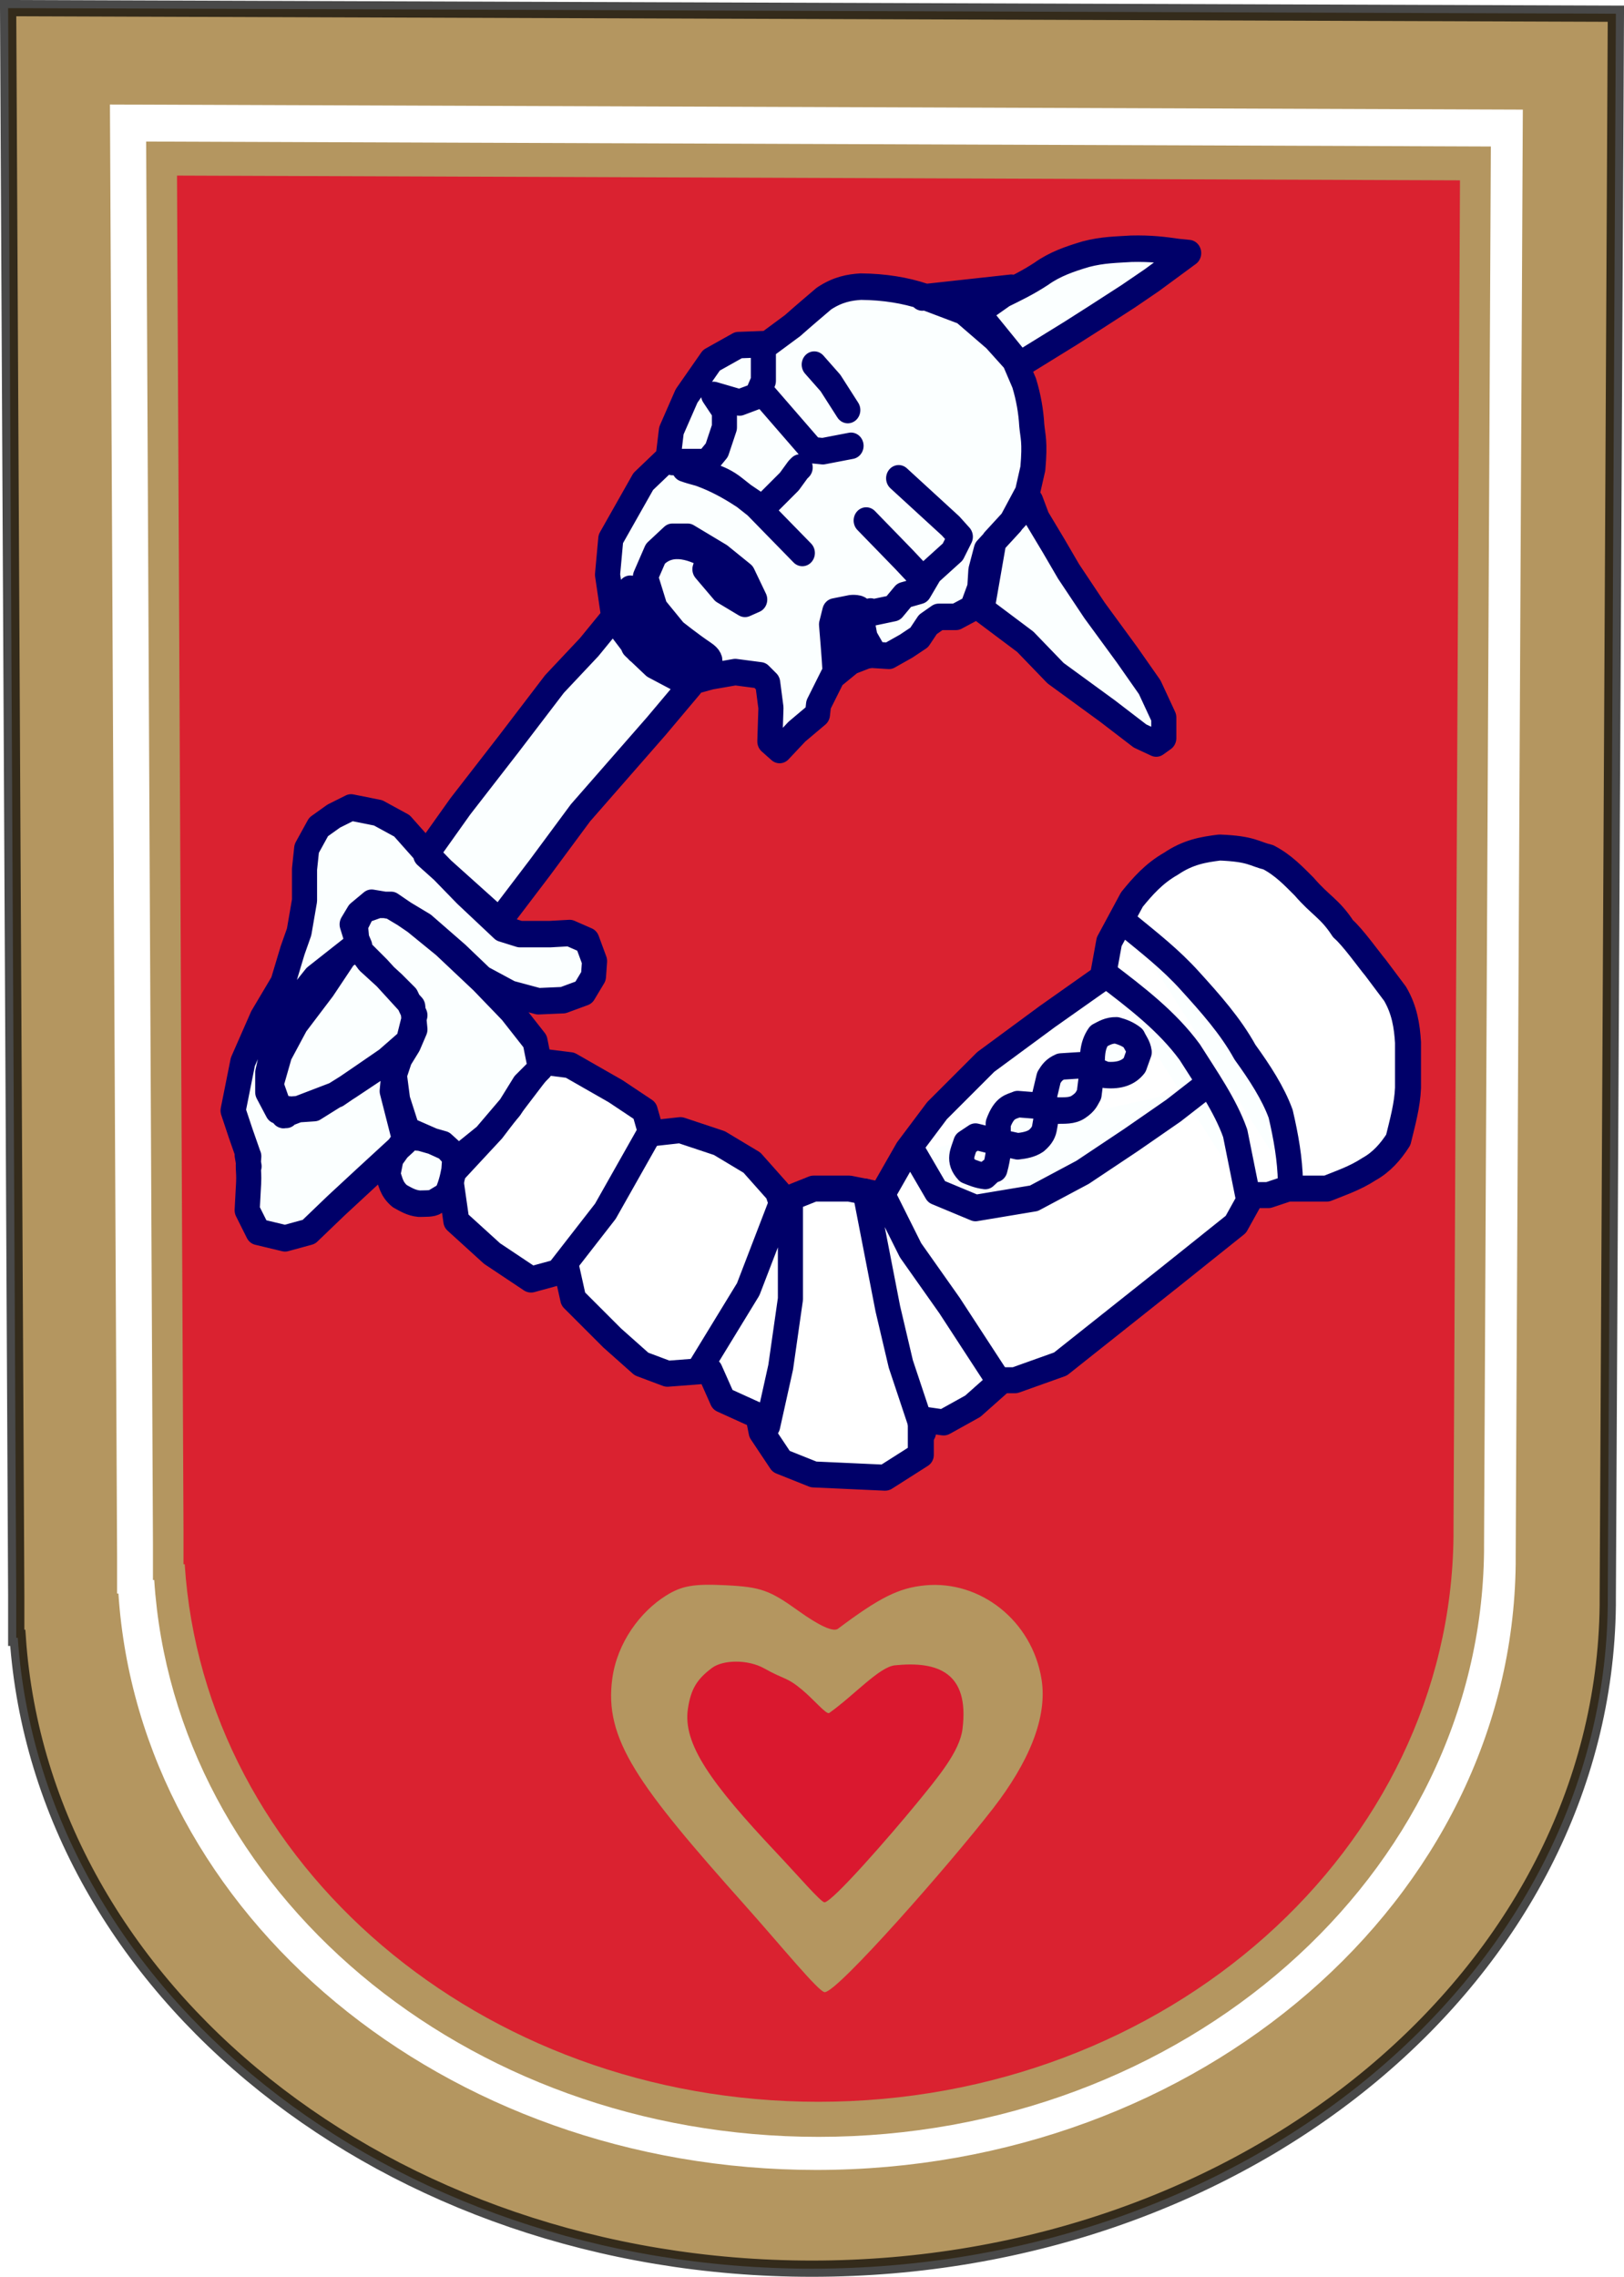 <?xml version="1.0" encoding="UTF-8" standalone="no"?>
<!-- Created with Inkscape (http://www.inkscape.org/) -->

<svg
   xmlns:dc="http://purl.org/dc/elements/1.1/"
   xmlns:cc="http://creativecommons.org/ns#"
   xmlns:rdf="http://www.w3.org/1999/02/22-rdf-syntax-ns#"
   xmlns:svg="http://www.w3.org/2000/svg"
   xmlns="http://www.w3.org/2000/svg"
   xmlns:sodipodi="http://sodipodi.sourceforge.net/DTD/sodipodi-0.dtd"
   xmlns:inkscape="http://www.inkscape.org/namespaces/inkscape"
   width="500"
   height="700.938"
   id="svg2"
   version="1.1"
   inkscape:version="0.47 r22583"
   sodipodi:docname="Gerb_Kikinda.svg">
  <defs
     id="defs4">
    <inkscape:perspective
       sodipodi:type="inkscape:persp3d"
       inkscape:vp_x="0 : 526.18109 : 1"
       inkscape:vp_y="0 : 1000 : 0"
       inkscape:vp_z="744.09448 : 526.18109 : 1"
       inkscape:persp3d-origin="372.04724 : 350.78739 : 1"
       id="perspective10" />
    <inkscape:perspective
       id="perspective2824"
       inkscape:persp3d-origin="0.5 : 0.33333333 : 1"
       inkscape:vp_z="1 : 0.5 : 1"
       inkscape:vp_y="0 : 1000 : 0"
       inkscape:vp_x="0 : 0.5 : 1"
       sodipodi:type="inkscape:persp3d" />
    <inkscape:perspective
       id="perspective3633"
       inkscape:persp3d-origin="0.5 : 0.33333333 : 1"
       inkscape:vp_z="1 : 0.5 : 1"
       inkscape:vp_y="0 : 1000 : 0"
       inkscape:vp_x="0 : 0.5 : 1"
       sodipodi:type="inkscape:persp3d" />
    <inkscape:perspective
       id="perspective3652"
       inkscape:persp3d-origin="0.5 : 0.33333333 : 1"
       inkscape:vp_z="1 : 0.5 : 1"
       inkscape:vp_y="0 : 1000 : 0"
       inkscape:vp_x="0 : 0.5 : 1"
       sodipodi:type="inkscape:persp3d" />
    <inkscape:perspective
       id="perspective3683"
       inkscape:persp3d-origin="0.5 : 0.33333333 : 1"
       inkscape:vp_z="1 : 0.5 : 1"
       inkscape:vp_y="0 : 1000 : 0"
       inkscape:vp_x="0 : 0.5 : 1"
       sodipodi:type="inkscape:persp3d" />
    <inkscape:perspective
       id="perspective2844"
       inkscape:persp3d-origin="0.5 : 0.33333333 : 1"
       inkscape:vp_z="1 : 0.5 : 1"
       inkscape:vp_y="0 : 1000 : 0"
       inkscape:vp_x="0 : 0.5 : 1"
       sodipodi:type="inkscape:persp3d" />
    <inkscape:perspective
       id="perspective2858"
       inkscape:persp3d-origin="0.5 : 0.33333333 : 1"
       inkscape:vp_z="1 : 0.5 : 1"
       inkscape:vp_y="0 : 1000 : 0"
       inkscape:vp_x="0 : 0.5 : 1"
       sodipodi:type="inkscape:persp3d" />
    <inkscape:perspective
       id="perspective3652-7"
       inkscape:persp3d-origin="0.5 : 0.33333333 : 1"
       inkscape:vp_z="1 : 0.5 : 1"
       inkscape:vp_y="0 : 1000 : 0"
       inkscape:vp_x="0 : 0.5 : 1"
       sodipodi:type="inkscape:persp3d" />
    <inkscape:perspective
       id="perspective3674"
       inkscape:persp3d-origin="0.5 : 0.33333333 : 1"
       inkscape:vp_z="1 : 0.5 : 1"
       inkscape:vp_y="0 : 1000 : 0"
       inkscape:vp_x="0 : 0.5 : 1"
       sodipodi:type="inkscape:persp3d" />
    <inkscape:perspective
       id="perspective3696"
       inkscape:persp3d-origin="0.5 : 0.33333333 : 1"
       inkscape:vp_z="1 : 0.5 : 1"
       inkscape:vp_y="0 : 1000 : 0"
       inkscape:vp_x="0 : 0.5 : 1"
       sodipodi:type="inkscape:persp3d" />
    <inkscape:perspective
       id="perspective4226"
       inkscape:persp3d-origin="0.5 : 0.33333333 : 1"
       inkscape:vp_z="1 : 0.5 : 1"
       inkscape:vp_y="0 : 1000 : 0"
       inkscape:vp_x="0 : 0.5 : 1"
       sodipodi:type="inkscape:persp3d" />
    <inkscape:perspective
       id="perspective4246"
       inkscape:persp3d-origin="0.5 : 0.33333333 : 1"
       inkscape:vp_z="1 : 0.5 : 1"
       inkscape:vp_y="0 : 1000 : 0"
       inkscape:vp_x="0 : 0.5 : 1"
       sodipodi:type="inkscape:persp3d" />
    <filter
       inkscape:collect="always"
       id="filter4272"
       color-interpolation-filters="sRGB">
      <feGaussianBlur
         inkscape:collect="always"
         stdDeviation="1.035"
         id="feGaussianBlur4274" />
    </filter>
  </defs>
  <sodipodi:namedview
     id="base"
     pagecolor="#ffffff"
     bordercolor="#666666"
     borderopacity="1.0"
     inkscape:pageopacity="0.0"
     inkscape:pageshadow="2"
     inkscape:zoom="1"
     inkscape:cx="103.94966"
     inkscape:cy="390.21883"
     inkscape:document-units="px"
     inkscape:current-layer="layer1"
     showgrid="false"
     inkscape:window-width="1117"
     inkscape:window-height="579"
     inkscape:window-x="-8"
     inkscape:window-y="-8"
     inkscape:window-maximized="1" />
  <g
     inkscape:label="Layer 1"
     inkscape:groupmode="layer"
     id="layer1"
     style="display:inline"
     transform="translate(-102.5,-190.438)">
    <path
       style="fill:#b49660;fill-opacity:1;stroke:#000000;stroke-width:5;stroke-opacity:0.713"
       d="m 105,192.938 2.5,488.906 c -0.001,0.241 0,0.54 0,0.781 l 0,4.531 0,7.5 0.469,0 c 7.401,108.309 114.019,194.219 244.531,194.219 134.502,0 243.701,-91.248 245,-204.219 l 0,-2.031 2.5,-487.969 -495,-1.719 z"
       id="path2848" />
    <path
       style="fill:#ffffff;fill-opacity:1;stroke:none;display:inline"
       d="m 136.35,222.616 2.197,446.704 c -8.8e-4,0.22 0,0.494 0,0.714 l 0,4.14 0,6.853 0.412,0 c 6.504,98.96 100.199,177.454 214.891,177.454 118.199,0 214.162,-83.372 215.303,-186.591 l 0,-1.856 2.197,-445.848 -435,-1.57 z"
       id="path2848-1" />
    <path
       style="fill:#b49660;fill-opacity:1;stroke:none;display:inline"
       d="m 147.5,234.019 2.091,431.537 c -8.2e-4,0.213 0,0.477 0,0.69 l 0,4 0,6.62 0.392,0 C 156.173,772.466 245.344,848.294 354.5,848.294 c 112.493,0 203.823,-80.541 204.909,-180.255 l 0,-1.793 2.091,-430.71 -414,-1.517 z"
       id="path2848-1-4" />
    <path
       style="fill:#da2230;fill-opacity:1;stroke:none;display:inline"
       d="m 157,244.491 1.995,416.597 c -7.8e-4,0.205 0,0.46 0,0.666 l 0,3.861 0,6.391 0.374,0 c 5.906,92.29 90.985,165.494 195.131,165.494 107.33,0 194.469,-77.753 195.505,-174.015 l 0,-1.731 L 552,245.956 157,244.491 z"
       id="path2848-1-4-0" />
    <path
       style="fill:#fbffff;fill-opacity:1;stroke:none"
       d="m 232,105.938 -18,10 -9,27 24,13 37,-8 9,-31 -28,-11 -15,0 z"
       id="path3698"
       transform="translate(102.5,190.438)" />
    <path
       style="fill:#ffffff;fill-opacity:1;stroke:#000069;stroke-width:8;stroke-linecap:butt;stroke-linejoin:round;stroke-miterlimit:4;stroke-opacity:1;stroke-dasharray:none"
       d="m 374,558.362 8,-14 9,-12 15,-15 19,-14 17,-12 2,-11 7,-13 c 3.32,-4.075 6.806,-8.05 12,-11 5.354,-3.623 9.968,-4.361 15,-5 9.879,0.39 10.56,1.93 15,3 4.706,2.48 7.761,5.786 11,9 5.127,5.958 7.9,6.7 12,13 2.991,2.553 8.145,9.826 10,12 l 6,8 c 2.948,5 3.69,10 4,15 l 0,14 c -0.208,5.333 -1.698,10.667 -3,16 -2.342,3.658 -5.14,6.86 -9,9 -4.333,2.826 -8.667,4.249 -13,6 -2.669,0 -7.962,0 -12,0 l -6,2 -5,0 -5,9 -20,16 -34,27 -14,5 -4,0 -9,8 -9,5 -7,-1 0,11 -11,7 -22,-1 -10,-4 -6,-9 -1,-5 -11,-5 -4,-9 -13,1 -8,-3 -9,-8 -12,-12 -2,-9 -11,3 -12,-8 -11,-10 -2,-14 13,-14 16,-21 8,1 14,8 9,6 2,7 9,-1 12,4 10,6 8,9 1,3 10,-4 11,0 10,2 z"
       id="path3902"
       sodipodi:nodetypes="cccccccccccccccccccccccccccccccccccccccccccccccccccccccccccccc" />
    <path
       id="path4212"
       transform="matrix(0.966,0,0,1.019,17.754,-28.755)"
       style="fill:#fbffff;fill-opacity:1;stroke:#000069;stroke-width:8;stroke-linecap:round;stroke-linejoin:round;stroke-miterlimit:4;stroke-opacity:1;stroke-dasharray:none"
       d="m 381.667,304.992 c 22.333,-2.333 28.414,-2.956 28.414,-2.956 m -10.758,7.524 8.179,-5.467 c 3.772,-1.767 7.671,-3.506 12.171,-6.309 4.229,-2.883 9.135,-4.481 14.142,-5.888 5.394,-1.35 9.836,-1.344 14.486,-1.636 6.188,-0.145 10.58,0.392 14.831,0.981 l 3.449,0.327 -11.727,8.178 -7.588,4.907 -10.692,6.542 -7.588,4.58 -16.211,9.486 -13.452,-15.701 z m -115.547,87.011 10.347,14.72 15.521,5.888 m 33.802,-35.001 -14.831,-14.393 -6.553,-4.907 c -5.404,-4.2 -10.807,-4.34 -16.211,-6.215 10.042,2.361 17.496,7.178 24.834,12.103 l 8.623,-8.178 2.759,-3.598 0.69,-0.654 m -54.152,36.636 3.449,12.103 11.037,7.523 9.313,3.598 c 0,0 3.794,-0.981 -0.345,-3.598 -4.139,-2.617 -9.313,-6.542 -9.313,-6.542 l -6.208,-7.196 -3.104,-9.486 3.449,-7.523 5.174,-4.58 4.829,0 10.347,5.888 7.243,5.561 3.794,7.523 -3.104,1.308 -6.898,-3.925 -5.864,-6.542 1.38,-3.925 0.69,0.327 -0.69,-0.327 c -4.536,-2.368 -11.891,-5.494 -17.246,-0.327 m 50.703,-57.571 5.174,5.561 5.519,8.178 0,0 m -27.248,-5.234 15.866,17.337 3.449,0.327 8.968,-1.636 0,0 m -56.911,4.907 11.037,0 3.104,-3.598 2.414,-6.869 0,-4.907 -3.449,-4.907 8.278,2.29 5.519,-1.963 2.069,-4.58 0,-9.159 0,0 m 32.767,51.356 12.072,11.776 5.519,5.561 0.69,0.981 m -7.933,-31.075 16.556,14.393 3.104,3.271 -2.414,4.58 -7.243,6.215 -3.449,5.561 -4.829,1.308 -3.449,3.925 -6.553,1.308 -0.69,-0.327 m -11.382,17.01 c 0,-1.308 -1.035,-13.084 -1.035,-13.084 l 1.035,-3.925 5.174,-0.981 c 0,0 3.104,-0.327 3.104,0.981 0,1.308 1.38,7.851 1.38,7.851 l 2.759,4.58 -12.417,4.58 z m 46.909,-17.664 13.797,9.813 9.658,9.486 16.556,11.449 10.347,7.523 5.174,2.29 2.414,-1.636 0,-6.215 -4.484,-9.159 -7.243,-9.813 -10.348,-13.411 -8.278,-11.776 -4.829,-7.851 -5.174,-8.178 -2.07,-5.234 -11.727,12.103 -3.794,20.608 z m -117.272,2.944 -2.07,-13.411 1.035,-10.795 10.347,-17.337 7.933,-7.196 1.035,-8.178 4.829,-10.467 7.933,-10.795 8.623,-4.58 9.313,-0.327 7.933,-5.561 c 4.056,-3.41 6.774,-5.552 10.003,-8.178 4.474,-2.808 8.161,-3.373 11.727,-3.598 7.63,0.069 14.214,1.131 20.005,2.944 l 12.762,4.58 10.003,8.178 6.208,6.542 3.104,6.869 c 1.427,4.449 2.169,8.682 2.414,12.757 0.324,3.435 1.114,4.812 0.345,13.084 l -1.725,7.196 -5.174,9.159 -7.933,8.178 -1.725,6.215 -0.345,5.234 -2.414,6.215 -5.174,2.617 -5.519,0 -3.449,2.29 -2.759,3.925 -4.139,2.617 -5.519,2.944 -5.519,-0.327 -4.829,0.654 -7.588,5.888 -4.484,8.505 -0.345,2.944 -6.553,5.234 -5.519,5.561 -3.104,-2.617 0.345,-10.14 -1.035,-7.523 -2.414,-2.29 -7.933,-0.981 -7.933,1.308 -6.208,1.636 -8.968,-3.598 -7.933,-5.888 -7.588,-9.486 z m -60.015,71.31 11.037,-14.72 15.521,-18.972 14.486,-17.991 11.037,-11.122 9.313,-10.795 4.829,10.467 6.553,5.888 11.727,5.888 -11.037,12.43 -24.144,26.169 -12.762,16.355 -13.107,16.355 -23.454,-19.954 z m -56.308,94.044 -0.604,-3.435 0.345,-10e-6 -2.414,-6.542 -2.414,-6.869 3.104,-14.72 6.208,-13.411 6.553,-10.467 3.104,-9.813 2.07,-5.561 1.725,-9.486 0,-9.486 0.69,-6.215 3.794,-6.542 4.829,-3.271 5.519,-2.617 8.623,1.636 7.588,3.925 8.278,8.832 12.072,11.776 11.727,10.467 5.519,1.636 9.658,0 6.208,-0.327 5.519,2.29 2.414,6.215 -0.345,4.58 -3.104,4.907 -6.553,2.29 -7.933,0.327 -8.968,-2.29 -8.968,-4.58 -7.933,-7.196 -10.692,-8.832 -10.347,-5.888 -6.208,-0.981 -4.139,3.271 -2.069,3.271 1.38,4.252 1.035,2.29 -4.829,2.944 -6.898,9.813 -8.623,10.795 -5.174,9.159 -2.759,9.159 2.07,5.561 2.661,2.71 m 9.017,-1.168 -11.678,0.748 -3.104,-5.561 0,-5.888 2.759,-11.776 6.898,-10.467 5.519,-6.542 11.382,-8.505 1.725,-1.308 3.794,4.907 7.933,6.869 4.139,3.925 2.759,5.561 -2.07,7.851 -8.278,6.869 -10.742,6.776 -11.037,6.542 z m -8.919,2.056 c 3.104,-4.467 -3.104,1.601 -1e-5,-0.327 l 16.211,-5.888 7.588,-4.907 11.037,-7.196 3.104,-1.963 -3.449,6.215 -0.69,6.869 4.139,15.374 -12.762,11.122 -9.313,8.178 -8.623,7.851 -7.588,1.963 -8.623,-1.963 -3.449,-6.542 0.345,-6.215 c 0.46,-6.137 -0.287,-5.152 0.172,-10.059 m 66.396,0.9 8.968,-6.869 7.933,-8.832 4.484,-6.869 5.174,-4.907 -1.725,-8.178 -7.588,-9.159 -9.313,-9.159 -12.072,-10.795 -9.313,-7.196 -7.588,-4.907 -4.139,0 -4.829,1.636 -2.414,4.58 0.69,6.869 6.553,6.215 11.037,11.449 0.69,6.869 -2.07,4.58 -2.759,4.252 -1.725,4.907 1.035,7.523 3.104,9.159 7.637,3.178 4.78,2.056 3.449,3.598 z m -1.035,3.271 0.345,-4.58 -3.794,-3.271 -7.243,-1.963 -4.385,-0.28 -4.927,6.495 -1.035,4.907 c 0.918,2.181 1.055,4.361 3.794,6.542 1.869,0.954 3.588,2.049 6.208,2.29 1.875,-0.075 4.032,0.116 5.174,-0.654 l 3.449,-1.963 c 1.271,-2.508 1.926,-5.016 2.414,-7.523 z m 163.663,0.164 c -3.137,-3.206 -1.432,-5.491 -0.517,-8.341 l 3.104,-1.963 4.139,0.981 9.313,1.963 c 2.142,-0.235 4.224,-0.586 5.913,-1.682 2.016,-1.623 2.461,-2.873 2.661,-4.065 l 0.739,-4.065 -0.862,-5.07 1.478,-5.888 c 0.869,-1.314 1.6,-2.454 3.819,-3.341 l 6.948,-0.421 7.243,2.944 c 4.571,0.41 7.498,-0.739 9.313,-2.944 l 1.478,-3.925 c -0.247,-1.775 -1.265,-2.819 -1.922,-4.206 -1.774,-1.332 -3.548,-1.912 -5.322,-2.383 -2.517,-0.05 -3.977,0.901 -5.617,1.682 -2.256,3.024 -2.112,6.426 -2.07,9.813 l -1.035,7.851 c -0.764,1.174 -0.918,2.204 -3.4,3.785 -1.995,1.285 -4.513,1.086 -6.948,1.122 l -5.864,-1.472 -6.553,-0.491 c -2.095,0.89 -4.179,0.69 -6.208,5.888 l 0,8.832 c -0.156,1.277 -0.422,2.763 -1.035,4.907 -0.511,0.038 -1.23,0.34 -3.104,2.103 -2.204,-0.247 -3.933,-0.943 -5.691,-1.612 z m 51.22,-74.09 c 6.765,5.26 13.651,10.347 19.66,16.683 6.531,6.817 12.99,13.674 17.591,21.589 4.744,6.215 8.985,12.43 11.382,18.645 1.688,6.869 2.983,13.739 3.104,20.608 l 0,0 m -58.981,-62.805 c 9.873,7.115 19.726,14.246 26.903,23.552 5.389,8.089 11.339,16.09 14.486,24.533 l 4.139,19.486 m -106.579,-13.598 7.243,11.776 12.417,4.907 18.625,-2.944 15.521,-7.851 15.521,-9.813 13.452,-8.832 9.313,-6.869 1.035,-1.963 -1.035,1.636 m -101.405,33.692 8.278,15.701 12.417,16.683 15.521,22.57 m -42.425,-56.917 7.243,35.328 4.139,16.683 7.243,20.608 m -49.668,-1.963 4.139,-17.664 3.104,-20.608 0,-30.421 m -28.628,51.029 15.176,-23.552 10.347,-25.514 m -70.363,19.626 14.486,-17.664 13.452,-22.57"
       sodipodi:nodetypes="ccccccccccccccccccccccccccccccsccccccccccccccccccccccccccccccccccccccccccccccccccccccsccccccccccccccccccccccccccccccccccccccccccccccccccccccccccccccccccccccccccccccccccccccccccccccccccccccccccccccccccccccccccccccccccccccccccccccccccccccccccccccccccccccccccccccccccccccccccccccccccccccccccccccccccccccccccccccccccccccccccccccccccccccccccccccccccccccccccccc" />
    <g
       id="g4232"
       transform="matrix(1.872,0,0,1.872,173.528,-1714.406)"
       style="filter:url(#filter4272)">
      <path
         style="fill:#b49660;fill-opacity:1;stroke:none;stroke-opacity:1;fill-rule:nonzero"
         d="m 84.658,1330.97 c -17.806,-19.949 -23.267,-27.417 -21.894,-37.401 0.807,-5.867 4.564,-10.94 8.81,-13.603 2.613,-1.639 4.56,-1.98 9.823,-1.719 5.76,0.285 7.221,0.798 11.933,4.183 3.471,2.494 5.783,3.546 6.54,2.978 6.838,-5.139 10.02,-6.727 14.312,-7.139 9.071,-0.872 17.636,5.794 19.178,15.473 1.003,6.294 -2.137,13.685 -8.037,21.287 -7.093,9.139 -25.524,30.137 -27.621,30.137 -0.972,0 -7.059,-7.489 -13.045,-14.195 z"
         id="path4234"
         sodipodi:nodetypes="csssssssssc" />
    </g>
    <path
       style="fill:#da1830;fill-opacity:0.995;"
       d="m 341.536,760.809 c -20.216,-21.458 -28.81,-33.491 -27.251,-44.23 0.916,-6.311 2.92,-9.254 7.396,-12.632 3.35,-2.528 11.029,-2.731 16.152,0.151 6.334,3.564 6.729,2.505 11.548,6.499 3.67,3.042 7.566,7.815 8.425,7.203 7.764,-5.528 15.382,-14.182 20.25,-14.679 13.09,-1.336 22.986,2.141 20.774,19.643 -0.865,6.844 -7.426,14.72 -14.125,22.897 -8.053,9.83 -25.979,30.416 -28.359,30.416 -1.104,0 -8.014,-8.055 -14.81,-15.269 z"
       id="path4234-8"
       sodipodi:nodetypes="csssssssssc" />
    <path
       style="fill:none;stroke:#000069;stroke-width:7;stroke-linecap:round;stroke-linejoin:round;stroke-opacity:1;stroke-miterlimit:4;stroke-dasharray:none"
       d="m 260.333,189.604 c 2.333,11.667 2,13 2,13"
       id="path3627"
       transform="translate(102.5,190.438)" />
  </g>
</svg>
